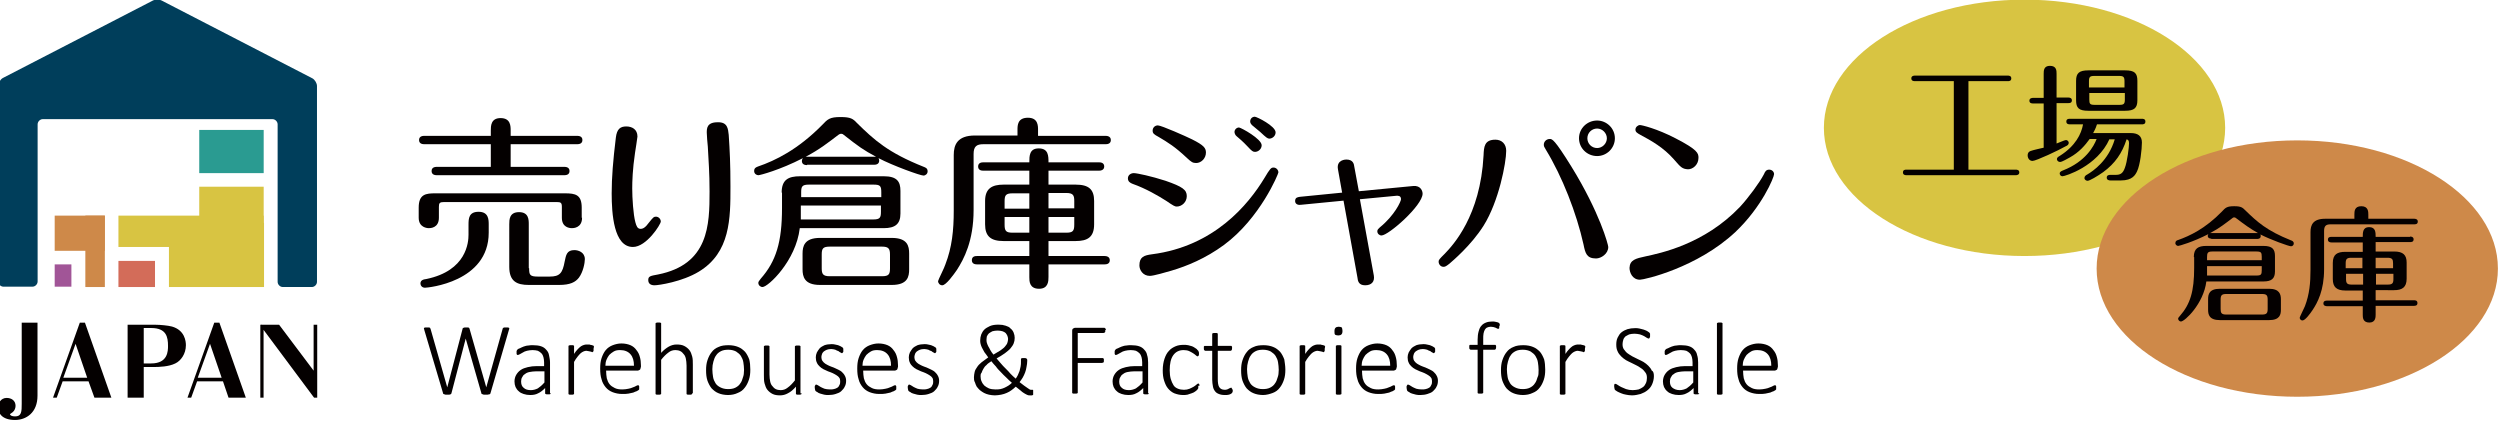 <?xml version="1.0" encoding="utf-8"?>
<!-- Generator: Adobe Illustrator 21.1.0, SVG Export Plug-In . SVG Version: 6.00 Build 0)  -->
<svg version="1.1" id="レイヤー_1" xmlns="http://www.w3.org/2000/svg" xmlns:xlink="http://www.w3.org/1999/xlink" x="0px"
	 y="0px" viewBox="0 0 717.7 120.8" style="enable-background:new 0 0 717.7 120.8;" xml:space="preserve">
<style type="text/css">
	.st0{fill:#003E5B;}
	.st1{fill:#2A9B91;}
	.st2{fill:#D8C442;}
	.st3{fill:#D36C59;}
	.st4{fill:#CE8949;}
	.st5{fill:#A15597;}
	.st6{fill:#040000;stroke:#040000;stroke-width:0.531;stroke-miterlimit:10;}
	.st7{fill:#040000;}
</style>
<g>
	<path class="st0" d="M0.8,22.4c-0.7,0.4-1.3,1.4-1.3,2.2v56.2c0,0.8,0.7,1.5,1.5,1.5h8.3c0.8,0,1.5-0.7,1.5-1.5V35.7
		c0-0.8,0.7-1.5,1.5-1.5h65.9c0.8,0,1.5,0.7,1.5,1.5v45.2c0,0.8,0.7,1.5,1.5,1.5h8.3c0.8,0,1.5-0.7,1.5-1.5V24.7
		c0-0.8-0.6-1.8-1.3-2.2L46.5,0.2c-0.7-0.4-2-0.4-2.7,0L0.8,22.4z"/>
</g>
<rect x="57.2" y="37.3" class="st1" width="18.5" height="12.4"/>
<rect x="57.2" y="53.6" class="st2" width="18.5" height="28.7"/>
<rect x="48.5" y="64" class="st2" width="27.3" height="18.4"/>
<rect x="34" y="61.9" class="st2" width="41.7" height="9"/>
<rect x="34" y="74.9" class="st3" width="10.5" height="7.5"/>
<rect x="24.5" y="61.9" class="st4" width="5.6" height="20.5"/>
<rect x="15.7" y="61.9" class="st4" width="14.4" height="10.1"/>
<rect x="15.7" y="75.9" class="st5" width="4.8" height="6.4"/>
<g>
	<path class="st6" d="M10.5,93v20.6c0,4.7-3.1,6.7-6.2,6.7c-3.6,0-4.6-1.9-4.6-3.3c0-1.1,0.7-2.5,2.2-2.5c1.3,0,2.3,0.7,2.3,2
		c0,0.5-0.2,1.2-0.7,1.6c-0.7,0.5-0.9,0.6-0.9,0.8c0,0,0,0.9,1.7,0.9c2.2,0,2.2-1.7,2.2-3.9V93.9v-1H10.5z"/>
	<path class="st6" d="M27.3,113.9l-1.7-4.7h-7.8l-1.7,4.7h-0.5l7.5-21h1.1l7.4,21H27.3z M25.4,108.7l-3.7-10.8l-3.9,10.8H25.4z"/>
	<path class="st6" d="M36.9,93.5h0.5h7.4c1.1,0,3.4,0.2,4.5,0.5c3.5,1,3.8,4,3.8,5.1c0,2.4-1.4,4.3-2.9,5c-1.8,0.9-4.5,1-6.2,1H41
		v8.8h-4.1v-20V93.5z M41,93.9v10.7h2.4c5.1,0,5.1-3.9,5.1-5.3c0-2.6-0.5-5.4-5.1-5.4H41z"/>
	<path class="st6" d="M65.8,113.9l-1.6-4.7h-7.8l-1.7,4.7h-0.5l7.5-21h1.1l7.4,21H65.8z M64,108.7l-3.7-10.8l-3.9,10.8H64z"/>
	<path class="st6" d="M80,93.5l10.3,13.7V93.5h0.5v20.4h-0.5l-14.9-20v20h-0.4V93.5H80z"/>
</g>
<path class="st7" d="M1.6,67.3"/>
<g>
	<path class="st7" d="M167.1,62.5c0,3-2.6,3-2.9,3c-0.7,0-2.9-0.2-2.9-3v-3.1c0-1.2-0.3-1.4-1.5-1.4h-32.3c-1.3,0-1.5,0.3-1.5,1.4
		v3.1c0,3-2.5,3-2.9,3c-0.5,0-2.9-0.2-2.9-3v-2.9c0-3.9,2.1-4.1,4.8-4.1h37.2c3,0,4.8,0.4,4.8,4.1V62.5z M140.9,37.5
		c0-1.3,0-3.6,2.8-3.6c2.9,0,2.9,2.3,2.9,3.6v1.5h19c0.4,0,1.6,0,1.6,1.2c0,1.2-1.2,1.2-1.6,1.2h-19v6.5h15.3c0.4,0,1.6,0,1.6,1.2
		c0,1.2-1.2,1.2-1.6,1.2h-36.4c-0.4,0-1.6,0-1.6-1.2c0-1.2,1.2-1.2,1.6-1.2h15.4v-6.5h-19c-0.4,0-1.6,0-1.6-1.2
		c0-1.2,1.2-1.2,1.6-1.2h19V37.5z M134.5,64.5c0-1.8,0.1-3.7,2.9-3.7c2.9,0,2.9,2.3,2.9,3.7v2.3c0,14.2-17.5,15.8-18.3,15.8
		c-0.9,0-1.3-0.7-1.3-1.2c0-1,0.9-1.2,1.7-1.3c11.6-2.4,12.1-10.6,12.1-12.7V64.5z M151.9,77c0,1.9,0.2,2.4,2.5,2.4h3.4
		c2.9,0,3.7-1,4.3-4.3c0.4-1.9,0.6-3.3,2.8-3.3c1.1,0,3,0.6,3,2.6c0,1.1-0.5,3.7-1.7,5.3c-1,1.3-2.5,2.1-5.7,2.1h-8.7
		c-3.4,0-5.6-1-5.6-5.2V64.4c0-1.3,0-3.5,2.8-3.5c2.8,0,2.8,2.2,2.8,3.5V77z"/>
	<path class="st7" d="M183,39.2c0,0.4-0.6,3.9-0.7,4.7c-0.7,4.7-0.8,8.2-0.8,10.2c0,2.8,0.3,7.5,0.9,9.7c0.3,1.1,0.6,1.9,1.5,1.9
		c0.7,0,1.4-0.4,2.4-1.8c1.2-1.5,1.4-1.7,2-1.7c0.8,0,1.4,0.7,1.4,1.4c0,0.8-4.1,7.3-8,7.3c-5.5,0-6.1-9.5-6.1-15.4
		c0-4.5,0.4-9.5,1.2-16c0.3-2.5,1.3-3.2,3-3.2C181.4,36.3,183,37.1,183,39.2z M209.2,38.7c0.3,4.5,0.5,8.3,0.5,14.9
		c0,9.1,0,18.9-9.1,24.4c-4.8,2.9-11.5,3.9-12.7,3.9c-1,0-1.8-0.4-1.8-1.5c0-1.1,0.6-1.2,2.8-1.6c14.6-2.9,14.8-14.3,14.8-23.8
		c0-5.5-0.3-9-0.5-12.9c-0.1-1.1-0.3-3.1-0.3-4c0-1.2,0-3,3.1-3C208.9,35,209,37,209.2,38.7z"/>
	<path class="st7" d="M231.7,47.4c-0.5,0-1.5-0.1-1.5-1.2c0-0.3,0.1-0.5,0.3-0.8c-6.6,3.4-12.3,4.9-12.8,4.9c-0.5,0-1.2-0.4-1.2-1.2
		c0-0.9,0.6-1.1,1.1-1.3c5-1.7,11.5-4.9,18.4-11.9c1.6-1.7,2.2-2.3,5.3-2.3c2.9,0,3.6,0.5,4.7,1.7c5,4.9,8.9,8.5,19.2,12.6
		c0.5,0.2,1.1,0.4,1.1,1.3c0,0.7-0.6,1.2-1.2,1.2c-0.9,0-8.7-2.8-12.9-5c0.1,0.2,0.2,0.4,0.2,0.7c0,1.1-1,1.2-1.5,1.2H231.7z
		 M224.4,55.3c0-3.7,1.9-4.7,5.3-4.7h24c3.8,0,4.8,1.5,4.8,4.2v6.5c0,3-1.5,4.2-4.8,4.2h-24.1c-1.1,9.4-9.1,16.9-10.7,16.9
		c-0.6,0-1.2-0.5-1.2-1.2c0-0.4,0.3-0.6,0.7-1.2c4.4-5,6.1-10.5,6.1-20.3V55.3z M253,56.6v-1.4c0-1.8-0.3-2.2-2.2-2.2h-18.6
		c-2,0-2.2,0.6-2.2,2.3v1.3H253z M229.9,59v4h20.8c1.9,0,2.2-0.5,2.2-2.2V59H229.9z M261,77.3c0,2.1-0.4,4.5-5,4.5h-20.6
		c-4.5,0-5-2.4-5-4.5v-4.5c0-2.1,0.5-4.5,5-4.5H256c4.5,0,5,2.3,5,4.5V77.3z M242.2,38.7c-0.2-0.2-0.4-0.3-0.7-0.3
		c-0.4,0-0.6,0.2-0.8,0.3c-2.9,2.2-5.4,4.2-9.4,6.3h20.2C247.9,43.1,246.4,42,242.2,38.7z M255.5,73.1c0-1.7-0.4-2.3-2.3-2.3h-15
		c-2,0-2.3,0.6-2.3,2.3v3.9c0,1.6,0.3,2.3,2.3,2.3h15c2,0,2.3-0.6,2.3-2.3V73.1z"/>
	<path class="st7" d="M292.1,39v-1.7c0-1.3,0-3.5,3-3.5c2.9,0,2.9,2.3,2.9,3.5V39h19.4c0.4,0,1.5,0.1,1.5,1.2c0,1.1-1,1.2-1.5,1.2
		h-35.1c-1.9,0-2.8,0.6-2.8,2.8v16.1c0,8.9-2.8,14.1-4.8,17.2c-0.9,1.3-3.1,4.4-4.2,4.4c-0.7,0-1.2-0.6-1.2-1.2c0-0.3,1.9-4,2.1-4.8
		c1.9-4.9,2.4-9.8,2.4-15.4v-16c0-2.9,1-5.6,6.1-5.6H292.1z M315.5,46.6c0.5,0,1.5,0.1,1.5,1.2c0,1.1-1.1,1.2-1.5,1.2H301v4h7.8
		c3.8,0,5.3,1.4,5.3,4.7v6.7c0,3.7-1.9,4.8-5.3,4.8H301v4.3h16.1c0.4,0,1.5,0.1,1.5,1.2c0,1.1-1,1.2-1.5,1.2H301v3.6
		c0,1.1,0,3.4-2.7,3.4c-2.8,0-2.8-2.2-2.8-3.3v-3.7h-15c-0.5,0-1.5-0.1-1.5-1.2c0-1.2,1.1-1.2,1.5-1.2h15v-4.3h-7.4
		c-3.7,0-5.3-1.4-5.3-4.8v-6.7c0-3.6,2-4.7,5.3-4.7h7.4v-4h-13.2c-0.5,0-1.5-0.1-1.5-1.2c0-1.1,1-1.2,1.5-1.2h13.2c0-1.8,0-4,2.7-4
		c2.8,0,2.8,2.2,2.8,4H315.5z M295.5,55.5h-4.8c-2,0-2.3,0.6-2.3,2.3v2.1h7.1V55.5z M295.5,62.3h-7.1v2.2c0,1.8,0.4,2.3,2.3,2.3h4.8
		V62.3z M301,59.8h7.4v-2.1c0-1.6-0.3-2.3-2.3-2.3H301V59.8z M301,66.8h5.1c1.9,0,2.3-0.5,2.3-2.3v-2.2H301V66.8z"/>
	<path class="st7" d="M334.7,57.6c-2.2-1.4-5.8-3.5-9.5-4.8c-0.8-0.3-1.4-0.7-1.4-1.6c0-1,0.9-1.5,1.7-1.5c0.9,0,5.1,0.9,9.1,2.2
		c4.9,1.7,6.1,2.6,6.1,4.4c0,1.7-1.4,3-2.9,3C337.3,59.3,336.9,59.1,334.7,57.6z M330.7,73c17.9-2.3,27.7-14.3,32.3-21.9
		c1.6-2.7,1.9-3,2.6-3c0.8,0,1.4,0.7,1.4,1.4c0,0.4-5.2,13.1-15.6,20.8c-5.3,3.9-10.7,6.1-15.1,7.4c-1.4,0.4-5.1,1.5-6.2,1.5
		c-2,0-3-1.7-3-3C327.1,73.7,328.5,73.3,330.7,73z M340.8,45.4c-3.5-3.3-5.5-4.5-8.2-6.1c-1.3-0.7-1.7-1-1.7-1.8
		c0-0.9,0.7-1.5,1.5-1.5c1,0,8.2,3.2,9.8,4c3.4,1.7,4,2.5,4,3.8c0,1.7-1.4,3-2.8,3C342.4,46.8,342,46.5,340.8,45.4z M362.2,41.7
		c0,1.1-1,1.9-1.9,1.9c-0.6,0-0.9-0.2-2.1-1.5c-1.5-1.6-2.4-2.3-3.2-3c-0.4-0.3-0.6-0.9-0.6-1.2c0-0.7,0.6-1.3,1.3-1.3
		C356.4,36.7,362.2,39.9,362.2,41.7z M366.2,38c0,1.1-1,1.8-1.8,1.8c-0.5,0-0.9-0.3-2.6-1.9c-0.4-0.3-1.6-1.3-2.4-2
		c-0.2-0.2-0.5-0.6-0.5-1c0-1,0.8-1.4,1.3-1.4C360.8,33.5,366.2,36.2,366.2,38z"/>
	<path class="st7" d="M394.4,79.1c0.3,1.8-0.7,2.8-2.5,2.8c-1.9,0-2.1-1.3-2.2-2.2l-4-22.1l-12.3,1.2c-0.6,0.1-1.6-0.1-1.6-1.1
		c0-1.1,0.9-1.1,1.4-1.2l12.1-1.2l-1.2-6.7c-0.5-2.8,2.3-2.8,2.4-2.8c1.9,0,2.2,1.2,2.3,2.1l1.3,7l15.6-1.5c2.2-0.2,2.7,1.5,2.7,2.2
		c0,3.4-9.8,12-11.8,12c-0.6,0-1.2-0.5-1.2-1.2c0-0.5,0.3-0.7,0.7-1.1c4.3-3.5,6.1-7.5,6.1-8.1c0-1.1-0.9-1-1.3-1l-10.5,1
		L394.4,79.1z"/>
	<path class="st7" d="M432.4,43.3c0,3.4-2.1,14.5-6.5,21.5c-3.6,5.7-9,10.2-9.8,10.9c-0.9,0.7-1.2,0.9-1.7,0.9
		c-0.8,0-1.4-0.7-1.4-1.5c0-0.5,0.2-0.7,1.8-2.3c2.3-2.4,10.2-10.8,11.1-28.2c0.1-2.4,0.2-4.5,3.4-4.5
		C431.1,40.1,432.4,41.3,432.4,43.3z M454.6,70.2c-2-9-6.1-19.5-10.8-27.2c-0.5-0.8-0.6-1-0.6-1.5c0-0.8,0.7-1.6,1.7-1.6
		c0.7,0,1.3,0,6.2,7.9c8.2,13.3,10.6,22.5,10.6,23.1c0,2-2.1,3.3-3.5,3.3C455.5,74.2,455.1,72.7,454.6,70.2z M463.6,39.7
		c0,2.8-2.3,5.1-5.1,5.1c-2.9,0-5.2-2.3-5.2-5.1c0-2.9,2.4-5.1,5.2-5.1C461.2,34.6,463.6,36.8,463.6,39.7z M455.7,39.7
		c0,1.5,1.2,2.8,2.8,2.8c1.5,0,2.8-1.3,2.8-2.8c0-1.5-1.3-2.8-2.8-2.8C457,36.9,455.7,38.1,455.7,39.7z"/>
	<path class="st7" d="M472.4,73.6c4.1-0.9,16.8-3.4,27.1-14.2c2.4-2.6,5.6-6.9,6.9-9.4c0.3-0.7,0.6-1.3,1.5-1.3
		c0.8,0,1.4,0.6,1.4,1.3c0,0.9-3.5,9.4-11.1,16.6c-11,10.3-26.2,13.7-27.4,13.7c-2.2,0-3-2.1-3-3.4
		C467.9,74.6,469.6,74.2,472.4,73.6z M480.5,45.7c-2.9-3.3-6.4-5.3-9.6-7c-0.9-0.5-1.4-0.8-1.4-1.5c0-0.7,0.7-1.3,1.3-1.3
		c0.5,0,4.8,1,10.2,3.8c6.4,3.3,6.6,4.3,6.6,5.6c0,2-1.6,3.3-3,3.3C482.9,48.5,482.5,48,480.5,45.7z"/>
</g>
<g>
	<path class="st7" d="M140.8,112.9c0,0.1-0.1,0.1-0.1,0.2c-0.1,0.1-0.1,0.1-0.3,0.1c-0.1,0-0.2,0.1-0.4,0.1c-0.1,0-0.3,0-0.5,0
		c-0.2,0-0.3,0-0.5,0c-0.1,0-0.3,0-0.4-0.1c-0.1,0-0.2-0.1-0.3-0.1c-0.1-0.1-0.1-0.1-0.1-0.2l-4.5-15.7h0l-4.1,15.7
		c0,0.1-0.1,0.1-0.1,0.2c-0.1,0.1-0.1,0.1-0.2,0.1c-0.1,0-0.2,0.1-0.3,0.1c-0.1,0-0.3,0-0.5,0c-0.2,0-0.4,0-0.5,0
		c-0.1,0-0.3,0-0.4-0.1c-0.1,0-0.2-0.1-0.3-0.1c-0.1-0.1-0.1-0.1-0.1-0.2l-5.4-18.2c0-0.2-0.1-0.3-0.1-0.4c0-0.1,0-0.2,0.1-0.2
		c0.1,0,0.2-0.1,0.3-0.1c0.1,0,0.3,0,0.5,0c0.2,0,0.4,0,0.5,0c0.1,0,0.2,0,0.3,0.1c0.1,0,0.1,0.1,0.1,0.1c0,0,0,0.1,0.1,0.2
		l4.8,16.8h0l4.4-16.8c0-0.1,0-0.1,0.1-0.2c0,0,0.1-0.1,0.2-0.1c0.1,0,0.2-0.1,0.3-0.1c0.1,0,0.3,0,0.5,0c0.2,0,0.3,0,0.4,0
		c0.1,0,0.2,0,0.3,0.1c0.1,0,0.1,0.1,0.1,0.1c0,0,0.1,0.1,0.1,0.2l4.8,16.8h0l4.7-16.8c0-0.1,0-0.1,0.1-0.2c0,0,0.1-0.1,0.1-0.1
		c0.1,0,0.2-0.1,0.3-0.1c0.1,0,0.3,0,0.5,0c0.2,0,0.4,0,0.5,0c0.1,0,0.2,0.1,0.3,0.1c0.1,0,0.1,0.1,0.1,0.2c0,0.1,0,0.2-0.1,0.4
		L140.8,112.9z"/>
	<path class="st7" d="M158.1,112.9c0,0.1,0,0.2-0.1,0.2c-0.1,0.1-0.1,0.1-0.3,0.1s-0.2,0-0.4,0c-0.2,0-0.3,0-0.4,0
		c-0.1,0-0.2-0.1-0.3-0.1c-0.1-0.1-0.1-0.1-0.1-0.2v-1.5c-0.6,0.6-1.3,1.2-2,1.5c-0.7,0.4-1.5,0.5-2.3,0.5c-0.7,0-1.3-0.1-1.9-0.3
		c-0.6-0.2-1-0.4-1.4-0.8c-0.4-0.3-0.7-0.8-0.9-1.2c-0.2-0.5-0.3-1-0.3-1.6c0-0.7,0.2-1.4,0.5-1.9c0.3-0.5,0.7-1,1.3-1.4
		c0.6-0.4,1.2-0.6,2-0.8c0.8-0.2,1.7-0.3,2.6-0.3h2.1V104c0-0.6-0.1-1.1-0.2-1.5c-0.1-0.4-0.3-0.8-0.6-1.1c-0.3-0.3-0.6-0.5-1-0.7
		c-0.4-0.1-0.9-0.2-1.5-0.2c-0.6,0-1.1,0.1-1.6,0.2c-0.5,0.1-0.9,0.3-1.2,0.5c-0.4,0.2-0.6,0.3-0.9,0.5c-0.2,0.1-0.4,0.2-0.5,0.2
		c-0.1,0-0.1,0-0.2,0c0,0-0.1-0.1-0.1-0.1c0-0.1-0.1-0.1-0.1-0.2c0-0.1,0-0.2,0-0.3c0-0.2,0-0.4,0-0.5c0-0.1,0.1-0.2,0.2-0.4
		c0.1-0.1,0.3-0.3,0.7-0.4c0.3-0.2,0.7-0.3,1.1-0.5c0.4-0.1,0.8-0.3,1.3-0.3c0.5-0.1,0.9-0.1,1.4-0.1c0.9,0,1.7,0.1,2.3,0.3
		c0.6,0.2,1.1,0.5,1.5,1c0.4,0.4,0.7,0.9,0.8,1.5s0.3,1.3,0.3,2.1V112.9z M156.3,106.6h-2.4c-0.7,0-1.3,0.1-1.9,0.2
		c-0.5,0.1-1,0.3-1.3,0.6c-0.4,0.2-0.6,0.5-0.8,0.9c-0.2,0.3-0.3,0.7-0.3,1.2c0,0.8,0.2,1.4,0.7,1.8c0.5,0.5,1.2,0.7,2.1,0.7
		c0.7,0,1.4-0.2,2-0.5c0.6-0.4,1.2-0.9,1.9-1.7V106.6z"/>
	<path class="st7" d="M170.4,100.2c0,0.1,0,0.3,0,0.4c0,0.1,0,0.2-0.1,0.3c0,0.1-0.1,0.1-0.1,0.1c0,0-0.1,0.1-0.1,0.1
		c-0.1,0-0.2,0-0.3-0.1c-0.1,0-0.3-0.1-0.4-0.1c-0.2,0-0.3-0.1-0.5-0.1c-0.2,0-0.4-0.1-0.6-0.1c-0.3,0-0.5,0.1-0.8,0.2
		c-0.3,0.1-0.5,0.3-0.8,0.5c-0.3,0.3-0.6,0.6-0.9,1c-0.3,0.4-0.7,0.9-1,1.5v9c0,0.1,0,0.1,0,0.2c0,0-0.1,0.1-0.1,0.1
		c-0.1,0-0.2,0.1-0.3,0.1c-0.1,0-0.3,0-0.4,0c-0.2,0-0.3,0-0.4,0c-0.1,0-0.2,0-0.3-0.1c-0.1,0-0.1-0.1-0.1-0.1c0,0,0-0.1,0-0.2V99.5
		c0-0.1,0-0.1,0-0.2c0,0,0.1-0.1,0.1-0.1c0.1,0,0.2-0.1,0.3-0.1c0.1,0,0.2,0,0.4,0c0.2,0,0.3,0,0.4,0c0.1,0,0.2,0,0.3,0.1
		c0.1,0,0.1,0.1,0.1,0.1c0,0,0,0.1,0,0.2v2.1c0.4-0.6,0.7-1,1.1-1.4c0.3-0.3,0.6-0.6,0.9-0.8c0.3-0.2,0.6-0.3,0.9-0.4
		c0.3-0.1,0.6-0.1,0.9-0.1c0.1,0,0.3,0,0.4,0c0.2,0,0.3,0,0.5,0.1c0.2,0,0.4,0.1,0.5,0.1c0.2,0.1,0.3,0.1,0.3,0.1
		c0.1,0,0.1,0.1,0.1,0.1c0,0,0,0.1,0.1,0.1c0,0.1,0,0.1,0,0.2C170.4,100,170.4,100.1,170.4,100.2z"/>
	<path class="st7" d="M183.9,105.5c0,0.4-0.1,0.6-0.3,0.7c-0.2,0.1-0.4,0.2-0.5,0.2h-9.1c0,0.8,0.1,1.6,0.2,2.2
		c0.2,0.7,0.4,1.2,0.8,1.7c0.4,0.5,0.9,0.8,1.5,1.1c0.6,0.3,1.3,0.4,2.2,0.4c0.6,0,1.2-0.1,1.7-0.2c0.5-0.1,0.9-0.2,1.3-0.4
		c0.4-0.1,0.7-0.3,0.9-0.4c0.2-0.1,0.4-0.2,0.5-0.2c0.1,0,0.1,0,0.2,0c0,0,0.1,0.1,0.1,0.1c0,0.1,0.1,0.1,0.1,0.2c0,0.1,0,0.2,0,0.4
		c0,0.1,0,0.1,0,0.2c0,0.1,0,0.1,0,0.2c0,0.1,0,0.1-0.1,0.2c0,0-0.1,0.1-0.1,0.1c0,0-0.2,0.1-0.5,0.3c-0.3,0.1-0.6,0.2-1,0.4
		c-0.4,0.1-0.9,0.2-1.4,0.3c-0.5,0.1-1.1,0.1-1.8,0.1c-1,0-1.9-0.2-2.7-0.5c-0.8-0.3-1.5-0.8-2-1.4c-0.5-0.6-1-1.4-1.2-2.3
		c-0.3-0.9-0.4-1.9-0.4-3.1c0-1.1,0.1-2.1,0.4-3c0.3-0.9,0.7-1.7,1.2-2.3c0.5-0.6,1.2-1.1,2-1.4c0.8-0.3,1.6-0.5,2.5-0.5
		c1,0,1.9,0.2,2.6,0.5c0.7,0.3,1.3,0.8,1.7,1.4c0.5,0.6,0.8,1.2,1,2c0.2,0.7,0.3,1.5,0.3,2.4V105.5z M182,105c0-1.4-0.3-2.5-1-3.3
		c-0.7-0.8-1.7-1.2-3-1.2c-0.7,0-1.3,0.1-1.8,0.4c-0.5,0.3-0.9,0.6-1.3,1c-0.3,0.4-0.6,0.9-0.8,1.4c-0.2,0.5-0.3,1.1-0.3,1.7H182z"
		/>
	<path class="st7" d="M198.7,112.9c0,0.1,0,0.1,0,0.2c0,0-0.1,0.1-0.1,0.1c-0.1,0-0.2,0.1-0.3,0.1c-0.1,0-0.3,0-0.4,0
		c-0.2,0-0.3,0-0.4,0c-0.1,0-0.2,0-0.3-0.1c-0.1,0-0.1-0.1-0.1-0.1c0,0,0-0.1,0-0.2V105c0-0.8-0.1-1.5-0.2-2s-0.3-1-0.6-1.3
		c-0.3-0.4-0.6-0.7-1-0.9c-0.4-0.2-0.9-0.3-1.4-0.3c-0.7,0-1.4,0.2-2,0.7c-0.7,0.5-1.4,1.2-2.1,2.1v9.6c0,0.1,0,0.1,0,0.2
		c0,0-0.1,0.1-0.1,0.1c-0.1,0-0.2,0.1-0.3,0.1c-0.1,0-0.3,0-0.4,0c-0.2,0-0.3,0-0.4,0c-0.1,0-0.2,0-0.3-0.1c-0.1,0-0.1-0.1-0.1-0.1
		c0,0,0-0.1,0-0.2V93c0-0.1,0-0.1,0-0.2c0,0,0.1-0.1,0.1-0.1c0.1,0,0.2-0.1,0.3-0.1c0.1,0,0.3,0,0.4,0c0.2,0,0.3,0,0.4,0
		c0.1,0,0.2,0,0.3,0.1c0.1,0,0.1,0.1,0.1,0.1c0,0,0,0.1,0,0.2v8.3c0.7-0.8,1.5-1.4,2.2-1.8c0.7-0.4,1.5-0.6,2.2-0.6
		c0.9,0,1.6,0.1,2.2,0.4c0.6,0.3,1.1,0.7,1.5,1.2c0.4,0.5,0.6,1.1,0.8,1.8c0.2,0.7,0.2,1.5,0.2,2.4V112.9z"/>
	<path class="st7" d="M215.4,106.1c0,1.1-0.1,2-0.4,2.9c-0.3,0.9-0.7,1.7-1.2,2.3c-0.5,0.7-1.2,1.2-2,1.5c-0.8,0.4-1.8,0.6-2.8,0.6
		c-1,0-2-0.2-2.7-0.5c-0.8-0.3-1.4-0.8-2-1.4c-0.5-0.6-0.9-1.4-1.2-2.2c-0.3-0.9-0.4-1.9-0.4-3c0-1.1,0.1-2,0.4-2.9
		c0.3-0.9,0.7-1.7,1.2-2.3c0.5-0.7,1.2-1.2,2-1.5c0.8-0.4,1.8-0.5,2.9-0.5c1,0,2,0.2,2.7,0.5c0.8,0.3,1.4,0.8,2,1.4
		c0.5,0.6,0.9,1.4,1.2,2.2C215.3,104,215.4,105,215.4,106.1z M213.6,106.2c0-0.8-0.1-1.5-0.2-2.2c-0.1-0.7-0.4-1.3-0.7-1.8
		c-0.3-0.5-0.8-0.9-1.4-1.3c-0.6-0.3-1.3-0.5-2.2-0.5c-0.8,0-1.5,0.1-2.1,0.4c-0.6,0.3-1.1,0.7-1.4,1.2c-0.4,0.5-0.6,1.1-0.8,1.8
		c-0.2,0.7-0.3,1.4-0.3,2.2c0,0.8,0.1,1.5,0.2,2.2c0.1,0.7,0.4,1.3,0.7,1.8c0.3,0.5,0.8,0.9,1.4,1.2c0.6,0.3,1.3,0.5,2.2,0.5
		c0.8,0,1.5-0.1,2.1-0.4c0.6-0.3,1.1-0.7,1.4-1.2c0.4-0.5,0.6-1.1,0.8-1.8C213.5,107.8,213.6,107.1,213.6,106.2z"/>
	<path class="st7" d="M230.1,112.9c0,0.1,0,0.1,0,0.2c0,0-0.1,0.1-0.1,0.1c-0.1,0-0.2,0.1-0.3,0.1c-0.1,0-0.2,0-0.4,0
		c-0.2,0-0.3,0-0.4,0c-0.1,0-0.2,0-0.3-0.1c-0.1,0-0.1-0.1-0.1-0.1c0,0,0-0.1,0-0.2V111c-0.8,0.9-1.5,1.5-2.3,1.9
		c-0.7,0.4-1.5,0.6-2.2,0.6c-0.9,0-1.6-0.1-2.2-0.4c-0.6-0.3-1.1-0.7-1.5-1.2c-0.4-0.5-0.6-1.1-0.8-1.8c-0.2-0.7-0.2-1.5-0.2-2.4
		v-8.1c0-0.1,0-0.1,0-0.2c0,0,0.1-0.1,0.1-0.1c0.1,0,0.2-0.1,0.3-0.1c0.1,0,0.3,0,0.4,0c0.2,0,0.3,0,0.4,0c0.1,0,0.2,0,0.3,0.1
		c0.1,0,0.1,0.1,0.1,0.1c0,0,0,0.1,0,0.2v7.9c0,0.8,0.1,1.5,0.2,2c0.1,0.5,0.3,1,0.6,1.3c0.3,0.4,0.6,0.7,1,0.9
		c0.4,0.2,0.9,0.3,1.4,0.3c0.7,0,1.4-0.2,2-0.7c0.7-0.5,1.4-1.2,2.1-2.1v-9.6c0-0.1,0-0.1,0-0.2c0,0,0.1-0.1,0.1-0.1
		c0.1,0,0.2-0.1,0.3-0.1c0.1,0,0.3,0,0.4,0c0.2,0,0.3,0,0.4,0c0.1,0,0.2,0,0.3,0.1c0.1,0,0.1,0.1,0.1,0.1c0,0,0,0.1,0,0.2V112.9z"/>
	<path class="st7" d="M242.9,109.3c0,0.6-0.1,1.2-0.4,1.7c-0.2,0.5-0.6,0.9-1,1.3c-0.4,0.4-1,0.6-1.6,0.8c-0.6,0.2-1.3,0.3-2,0.3
		c-0.5,0-0.9,0-1.3-0.1c-0.4-0.1-0.8-0.2-1.1-0.3c-0.3-0.1-0.6-0.2-0.8-0.4c-0.2-0.1-0.4-0.2-0.5-0.3c-0.1-0.1-0.2-0.2-0.2-0.4
		c0-0.1-0.1-0.3-0.1-0.6c0-0.1,0-0.2,0-0.3c0-0.1,0-0.2,0.1-0.3c0-0.1,0.1-0.1,0.1-0.2c0,0,0.1-0.1,0.2-0.1c0.1,0,0.3,0.1,0.5,0.2
		c0.2,0.1,0.5,0.3,0.8,0.5c0.3,0.2,0.7,0.3,1.1,0.5c0.4,0.1,0.9,0.2,1.5,0.2c0.5,0,0.9,0,1.2-0.1c0.4-0.1,0.7-0.2,1-0.4
		c0.3-0.2,0.5-0.5,0.6-0.8c0.2-0.3,0.2-0.7,0.2-1.1c0-0.4-0.1-0.8-0.3-1c-0.2-0.3-0.5-0.5-0.8-0.7c-0.3-0.2-0.7-0.4-1.1-0.6
		c-0.4-0.2-0.8-0.3-1.3-0.5c-0.4-0.2-0.8-0.4-1.3-0.6c-0.4-0.2-0.8-0.5-1.1-0.8c-0.3-0.3-0.6-0.6-0.8-1.1c-0.2-0.4-0.3-0.9-0.3-1.5
		c0-0.5,0.1-0.9,0.3-1.4c0.2-0.4,0.5-0.8,0.8-1.2c0.4-0.4,0.8-0.6,1.4-0.9c0.6-0.2,1.3-0.3,2-0.3c0.3,0,0.7,0,1,0.1
		c0.3,0.1,0.6,0.1,0.9,0.2c0.3,0.1,0.5,0.2,0.7,0.3c0.2,0.1,0.3,0.2,0.5,0.3c0.1,0.1,0.2,0.1,0.2,0.2c0,0.1,0.1,0.1,0.1,0.2
		c0,0.1,0,0.1,0,0.2c0,0.1,0,0.2,0,0.3c0,0.1,0,0.2,0,0.3c0,0.1,0,0.2-0.1,0.2c0,0.1-0.1,0.1-0.1,0.2c0,0-0.1,0.1-0.2,0.1
		c-0.1,0-0.2-0.1-0.4-0.2c-0.2-0.1-0.4-0.2-0.6-0.4c-0.3-0.1-0.6-0.2-0.9-0.4c-0.4-0.1-0.8-0.2-1.2-0.2c-0.5,0-0.9,0.1-1.2,0.2
		c-0.3,0.1-0.6,0.3-0.9,0.5c-0.2,0.2-0.4,0.4-0.5,0.7c-0.1,0.3-0.2,0.6-0.2,0.9c0,0.4,0.1,0.8,0.3,1.1c0.2,0.3,0.5,0.6,0.8,0.8
		c0.3,0.2,0.7,0.4,1.1,0.6c0.4,0.2,0.8,0.3,1.3,0.5c0.4,0.2,0.8,0.4,1.3,0.6c0.4,0.2,0.8,0.4,1.1,0.7c0.3,0.3,0.6,0.6,0.8,1
		C242.8,108.3,242.9,108.8,242.9,109.3z"/>
	<path class="st7" d="M257.7,105.5c0,0.4-0.1,0.6-0.3,0.7c-0.2,0.1-0.4,0.2-0.5,0.2h-9.1c0,0.8,0.1,1.6,0.2,2.2
		c0.2,0.7,0.4,1.2,0.8,1.7c0.4,0.5,0.9,0.8,1.5,1.1c0.6,0.3,1.3,0.4,2.2,0.4c0.6,0,1.2-0.1,1.7-0.2c0.5-0.1,0.9-0.2,1.3-0.4
		c0.4-0.1,0.7-0.3,0.9-0.4c0.2-0.1,0.4-0.2,0.5-0.2c0.1,0,0.1,0,0.2,0c0,0,0.1,0.1,0.1,0.1c0,0.1,0.1,0.1,0.1,0.2c0,0.1,0,0.2,0,0.4
		c0,0.1,0,0.1,0,0.2c0,0.1,0,0.1,0,0.2c0,0.1,0,0.1-0.1,0.2c0,0-0.1,0.1-0.1,0.1c0,0-0.2,0.1-0.5,0.3c-0.3,0.1-0.6,0.2-1,0.4
		c-0.4,0.1-0.9,0.2-1.4,0.3c-0.5,0.1-1.1,0.1-1.8,0.1c-1,0-1.9-0.2-2.7-0.5c-0.8-0.3-1.5-0.8-2-1.4c-0.5-0.6-1-1.4-1.2-2.3
		c-0.3-0.9-0.4-1.9-0.4-3.1c0-1.1,0.1-2.1,0.4-3s0.7-1.7,1.2-2.3c0.5-0.6,1.2-1.1,2-1.4c0.8-0.3,1.6-0.5,2.5-0.5
		c1,0,1.9,0.2,2.6,0.5c0.7,0.3,1.3,0.8,1.7,1.4c0.5,0.6,0.8,1.2,1,2c0.2,0.7,0.3,1.5,0.3,2.4V105.5z M255.8,105c0-1.4-0.3-2.5-1-3.3
		c-0.7-0.8-1.7-1.2-3-1.2c-0.7,0-1.3,0.1-1.8,0.4c-0.5,0.3-0.9,0.6-1.3,1c-0.3,0.4-0.6,0.9-0.8,1.4c-0.2,0.5-0.3,1.1-0.3,1.7H255.8z
		"/>
	<path class="st7" d="M269.6,109.3c0,0.6-0.1,1.2-0.4,1.7c-0.2,0.5-0.6,0.9-1,1.3c-0.4,0.4-1,0.6-1.6,0.8c-0.6,0.2-1.3,0.3-2,0.3
		c-0.5,0-0.9,0-1.3-0.1c-0.4-0.1-0.8-0.2-1.1-0.3c-0.3-0.1-0.6-0.2-0.8-0.4c-0.2-0.1-0.4-0.2-0.5-0.3c-0.1-0.1-0.2-0.2-0.2-0.4
		c0-0.1-0.1-0.3-0.1-0.6c0-0.1,0-0.2,0-0.3c0-0.1,0-0.2,0.1-0.3c0-0.1,0.1-0.1,0.1-0.2c0,0,0.1-0.1,0.2-0.1c0.1,0,0.3,0.1,0.5,0.2
		c0.2,0.1,0.5,0.3,0.8,0.5c0.3,0.2,0.7,0.3,1.1,0.5c0.4,0.1,0.9,0.2,1.5,0.2c0.5,0,0.9,0,1.2-0.1c0.4-0.1,0.7-0.2,1-0.4
		c0.3-0.2,0.5-0.5,0.6-0.8c0.2-0.3,0.2-0.7,0.2-1.1c0-0.4-0.1-0.8-0.3-1c-0.2-0.3-0.5-0.5-0.8-0.7c-0.3-0.2-0.7-0.4-1.1-0.6
		c-0.4-0.2-0.8-0.3-1.3-0.5c-0.4-0.2-0.8-0.4-1.3-0.6c-0.4-0.2-0.8-0.5-1.1-0.8c-0.3-0.3-0.6-0.6-0.8-1.1c-0.2-0.4-0.3-0.9-0.3-1.5
		c0-0.5,0.1-0.9,0.3-1.4c0.2-0.4,0.5-0.8,0.8-1.2c0.4-0.4,0.8-0.6,1.4-0.9c0.6-0.2,1.3-0.3,2-0.3c0.3,0,0.7,0,1,0.1
		c0.3,0.1,0.6,0.1,0.9,0.2c0.3,0.1,0.5,0.2,0.7,0.3c0.2,0.1,0.3,0.2,0.5,0.3c0.1,0.1,0.2,0.1,0.2,0.2c0,0.1,0.1,0.1,0.1,0.2
		c0,0.1,0,0.1,0,0.2c0,0.1,0,0.2,0,0.3c0,0.1,0,0.2,0,0.3c0,0.1,0,0.2-0.1,0.2c0,0.1-0.1,0.1-0.1,0.2c0,0-0.1,0.1-0.2,0.1
		c-0.1,0-0.2-0.1-0.4-0.2c-0.2-0.1-0.4-0.2-0.6-0.4c-0.3-0.1-0.6-0.2-0.9-0.4c-0.4-0.1-0.8-0.2-1.2-0.2c-0.5,0-0.9,0.1-1.2,0.2
		c-0.3,0.1-0.6,0.3-0.9,0.5c-0.2,0.2-0.4,0.4-0.5,0.7c-0.1,0.3-0.2,0.6-0.2,0.9c0,0.4,0.1,0.8,0.3,1.1c0.2,0.3,0.5,0.6,0.8,0.8
		c0.3,0.2,0.7,0.4,1.1,0.6c0.4,0.2,0.8,0.3,1.3,0.5s0.8,0.4,1.3,0.6c0.4,0.2,0.8,0.4,1.1,0.7c0.3,0.3,0.6,0.6,0.8,1
		C269.5,108.3,269.6,108.8,269.6,109.3z"/>
	<path class="st7" d="M279.6,108.3c0-0.5,0.1-1,0.2-1.5c0.1-0.5,0.4-1,0.7-1.4c0.3-0.5,0.7-0.9,1.3-1.4c0.5-0.4,1.2-0.9,1.9-1.4
		c-0.4-0.6-0.8-1.1-1.1-1.5c-0.3-0.5-0.5-0.9-0.7-1.3c-0.2-0.4-0.3-0.7-0.4-1.1c-0.1-0.3-0.1-0.7-0.1-1c0-0.6,0.1-1.1,0.3-1.7
		c0.2-0.5,0.5-1,0.9-1.4c0.4-0.4,1-0.7,1.6-1c0.7-0.3,1.5-0.4,2.5-0.4c0.8,0,1.4,0.1,2,0.3c0.6,0.2,1.1,0.4,1.4,0.8
		c0.4,0.3,0.7,0.7,0.9,1.2c0.2,0.5,0.3,1,0.3,1.5c0,0.6-0.1,1.1-0.3,1.6c-0.2,0.5-0.5,0.9-0.9,1.4c-0.4,0.5-1,0.9-1.6,1.4
		c-0.7,0.5-1.5,1-2.4,1.5c0.4,0.5,0.8,0.9,1.2,1.4c0.4,0.5,0.9,1,1.4,1.5c0.5,0.5,1,1,1.4,1.5c0.5,0.5,1,1,1.5,1.4
		c0.2-0.3,0.4-0.6,0.6-1c0.2-0.4,0.3-0.8,0.5-1.2c0.1-0.4,0.2-0.9,0.3-1.3c0.1-0.5,0.1-0.9,0.1-1.4v-0.6c0-0.1,0-0.2,0-0.2
		c0-0.1,0.1-0.1,0.1-0.1c0.1,0,0.1-0.1,0.3-0.1c0.1,0,0.3,0,0.4,0c0.1,0,0.3,0,0.4,0c0.1,0,0.2,0,0.3,0.1c0.1,0,0.1,0.1,0.2,0.1
		c0,0.1,0.1,0.2,0.1,0.3v0.3c0,0.6-0.1,1.2-0.2,1.7c-0.1,0.6-0.2,1.1-0.4,1.6c-0.2,0.5-0.4,1-0.7,1.5c-0.3,0.5-0.6,0.9-0.9,1.3
		c0.5,0.4,0.9,0.7,1.3,1c0.4,0.3,0.7,0.5,1,0.7c0.3,0.2,0.5,0.3,0.6,0.4c0.2,0.1,0.3,0.1,0.4,0.1c0.1,0,0.2,0,0.3,0
		c0.1,0,0.2,0,0.2,0c0.1,0,0.1,0.1,0.1,0.2c0,0.1,0,0.2,0,0.4c0,0.2,0,0.3,0,0.5c0,0.1,0,0.2,0,0.3c0,0.1-0.1,0.1-0.1,0.1
		c0,0-0.1,0.1-0.3,0.1c-0.1,0-0.3,0-0.6,0c-0.2,0-0.4,0-0.6-0.1c-0.2-0.1-0.5-0.2-0.8-0.4c-0.3-0.2-0.7-0.4-1.1-0.8
		c-0.4-0.3-0.9-0.7-1.5-1.2c-0.4,0.4-0.8,0.7-1.2,1c-0.4,0.3-0.9,0.6-1.4,0.8c-0.5,0.2-1,0.4-1.6,0.5c-0.6,0.1-1.2,0.2-1.8,0.2
		c-0.6,0-1.2-0.1-1.7-0.2c-0.5-0.1-1-0.3-1.4-0.5c-0.4-0.2-0.8-0.5-1.2-0.8c-0.3-0.3-0.6-0.6-0.9-1c-0.2-0.4-0.4-0.8-0.5-1.2
		C279.6,109.3,279.6,108.8,279.6,108.3z M281.5,108c0,0.6,0.1,1.1,0.3,1.5c0.2,0.5,0.5,0.9,0.8,1.2c0.4,0.3,0.8,0.6,1.3,0.8
		c0.5,0.2,1.2,0.3,1.9,0.3c0.5,0,0.9,0,1.4-0.1c0.4-0.1,0.8-0.2,1.2-0.4c0.4-0.2,0.8-0.4,1.1-0.6c0.3-0.2,0.7-0.5,1-0.8
		c-0.6-0.5-1.1-1-1.6-1.5c-0.5-0.5-1.1-1-1.6-1.6c-0.5-0.5-1-1-1.4-1.6c-0.5-0.5-0.9-1-1.3-1.5c-0.6,0.4-1.1,0.7-1.4,1.1
		c-0.4,0.3-0.7,0.7-0.9,1.1c-0.2,0.4-0.4,0.7-0.5,1.1C281.5,107.3,281.5,107.7,281.5,108z M283.2,97.5c0,0.3,0,0.6,0.1,0.9
		c0.1,0.3,0.2,0.6,0.4,1c0.2,0.3,0.4,0.7,0.6,1.1c0.2,0.4,0.5,0.8,0.9,1.3c0.8-0.5,1.5-0.9,2-1.2c0.5-0.4,1-0.7,1.3-1.1
		c0.3-0.4,0.6-0.7,0.7-1.1c0.1-0.3,0.2-0.7,0.2-1.1c0-0.3-0.1-0.6-0.2-0.9c-0.1-0.3-0.3-0.5-0.5-0.8c-0.2-0.2-0.6-0.4-0.9-0.5
		c-0.4-0.1-0.8-0.2-1.4-0.2c-0.6,0-1.1,0.1-1.5,0.2c-0.4,0.2-0.7,0.4-1,0.6c-0.3,0.3-0.4,0.5-0.6,0.9
		C283.3,96.8,283.2,97.1,283.2,97.5z"/>
	<path class="st7" d="M317.3,94.9c0,0.1,0,0.2,0,0.3c0,0.1-0.1,0.2-0.1,0.2c0,0.1-0.1,0.1-0.2,0.1c-0.1,0-0.1,0.1-0.2,0.1h-7.4v7.2
		h7c0.1,0,0.1,0,0.2,0c0.1,0,0.1,0.1,0.2,0.1c0,0.1,0.1,0.1,0.1,0.2c0,0.1,0,0.2,0,0.4c0,0.1,0,0.2,0,0.3c0,0.1-0.1,0.2-0.1,0.2
		c0,0.1-0.1,0.1-0.2,0.1c-0.1,0-0.1,0.1-0.2,0.1h-7v8.4c0,0.1,0,0.1,0,0.2c0,0-0.1,0.1-0.1,0.1c-0.1,0-0.2,0.1-0.3,0.1
		c-0.1,0-0.3,0-0.4,0c-0.2,0-0.3,0-0.4,0c-0.1,0-0.2,0-0.3-0.1c-0.1,0-0.1-0.1-0.1-0.1c0,0,0-0.1,0-0.2V95c0-0.4,0.1-0.6,0.3-0.7
		c0.2-0.1,0.4-0.2,0.5-0.2h8.4c0.1,0,0.1,0,0.2,0.1c0.1,0,0.1,0.1,0.2,0.2c0,0.1,0.1,0.2,0.1,0.3C317.3,94.7,317.3,94.8,317.3,94.9z
		"/>
	<path class="st7" d="M329.8,112.9c0,0.1,0,0.2-0.1,0.2c-0.1,0.1-0.1,0.1-0.3,0.1c-0.1,0-0.2,0-0.4,0c-0.2,0-0.3,0-0.4,0
		c-0.1,0-0.2-0.1-0.3-0.1c-0.1-0.1-0.1-0.1-0.1-0.2v-1.5c-0.6,0.6-1.3,1.2-2,1.5c-0.7,0.4-1.5,0.5-2.3,0.5c-0.7,0-1.3-0.1-1.9-0.3
		c-0.6-0.2-1-0.4-1.4-0.8c-0.4-0.3-0.7-0.8-0.9-1.2c-0.2-0.5-0.3-1-0.3-1.6c0-0.7,0.2-1.4,0.5-1.9c0.3-0.5,0.7-1,1.3-1.4
		c0.6-0.4,1.2-0.6,2-0.8c0.8-0.2,1.7-0.3,2.6-0.3h2.1V104c0-0.6-0.1-1.1-0.2-1.5c-0.1-0.4-0.3-0.8-0.6-1.1c-0.3-0.3-0.6-0.5-1-0.7
		c-0.4-0.1-0.9-0.2-1.5-0.2c-0.6,0-1.1,0.1-1.6,0.2c-0.5,0.1-0.9,0.3-1.2,0.5c-0.4,0.2-0.6,0.3-0.9,0.5c-0.2,0.1-0.4,0.2-0.5,0.2
		c-0.1,0-0.1,0-0.2,0c0,0-0.1-0.1-0.1-0.1c0-0.1-0.1-0.1-0.1-0.2c0-0.1,0-0.2,0-0.3c0-0.2,0-0.4,0-0.5c0-0.1,0.1-0.2,0.2-0.4
		c0.1-0.1,0.3-0.3,0.7-0.4c0.3-0.2,0.7-0.3,1.1-0.5c0.4-0.1,0.8-0.3,1.3-0.3c0.5-0.1,0.9-0.1,1.4-0.1c0.9,0,1.7,0.1,2.3,0.3
		c0.6,0.2,1.1,0.5,1.5,1c0.4,0.4,0.7,0.9,0.8,1.5c0.2,0.6,0.3,1.3,0.3,2.1V112.9z M328,106.6h-2.4c-0.7,0-1.3,0.1-1.9,0.2
		c-0.5,0.1-1,0.3-1.3,0.6c-0.4,0.2-0.6,0.5-0.8,0.9c-0.2,0.3-0.3,0.7-0.3,1.2c0,0.8,0.2,1.4,0.7,1.8c0.5,0.5,1.2,0.7,2.1,0.7
		c0.7,0,1.4-0.2,2-0.5c0.6-0.4,1.2-0.9,1.9-1.7V106.6z"/>
	<path class="st7" d="M344,110.9c0,0.1,0,0.2,0,0.3c0,0.1,0,0.2,0,0.2c0,0.1,0,0.1-0.1,0.2c0,0.1-0.1,0.1-0.2,0.3
		c-0.1,0.1-0.3,0.3-0.6,0.5c-0.3,0.2-0.6,0.4-1,0.5c-0.4,0.1-0.8,0.3-1.2,0.4c-0.4,0.1-0.9,0.1-1.3,0.1c-0.9,0-1.7-0.2-2.5-0.5
		c-0.7-0.3-1.3-0.8-1.8-1.4c-0.5-0.6-0.8-1.3-1.1-2.2c-0.3-0.9-0.4-1.9-0.4-3c0-1.3,0.2-2.4,0.5-3.3c0.3-0.9,0.7-1.7,1.3-2.3
		c0.5-0.6,1.2-1,1.9-1.3c0.7-0.3,1.5-0.4,2.3-0.4c0.4,0,0.9,0,1.3,0.1c0.4,0.1,0.8,0.2,1.1,0.3c0.3,0.1,0.6,0.3,0.9,0.5
		c0.3,0.2,0.5,0.3,0.6,0.5c0.1,0.1,0.2,0.2,0.3,0.3c0,0.1,0.1,0.1,0.1,0.2c0,0.1,0,0.2,0.1,0.3c0,0.1,0,0.2,0,0.3
		c0,0.3,0,0.5-0.1,0.6c-0.1,0.1-0.2,0.2-0.3,0.2c-0.1,0-0.3-0.1-0.5-0.3c-0.2-0.2-0.5-0.4-0.8-0.6c-0.3-0.2-0.7-0.4-1.1-0.6
		c-0.4-0.2-1-0.3-1.6-0.3c-1.3,0-2.3,0.5-3,1.5c-0.7,1-1,2.4-1,4.3c0,0.9,0.1,1.8,0.3,2.5c0.2,0.7,0.5,1.3,0.8,1.8
		c0.3,0.5,0.8,0.8,1.3,1c0.5,0.2,1.1,0.3,1.7,0.3c0.6,0,1.1-0.1,1.6-0.3c0.5-0.2,0.8-0.4,1.2-0.6c0.3-0.2,0.6-0.4,0.8-0.6
		c0.2-0.2,0.4-0.3,0.5-0.3c0.1,0,0.1,0,0.2,0.1c0,0,0.1,0.1,0.1,0.2c0,0.1,0.1,0.2,0.1,0.3C344,110.7,344,110.8,344,110.9z"/>
	<path class="st7" d="M353.9,112.1c0,0.2,0,0.4-0.1,0.5c0,0.1-0.1,0.2-0.2,0.3c-0.1,0.1-0.2,0.1-0.3,0.2c-0.1,0.1-0.3,0.1-0.5,0.2
		c-0.2,0-0.4,0.1-0.6,0.1c-0.2,0-0.4,0-0.6,0c-0.7,0-1.2-0.1-1.7-0.3c-0.5-0.2-0.8-0.4-1.1-0.8c-0.3-0.4-0.5-0.8-0.6-1.4
		c-0.1-0.6-0.2-1.2-0.2-1.9v-8.3h-2c-0.1,0-0.2-0.1-0.3-0.2c-0.1-0.1-0.1-0.3-0.1-0.6c0-0.1,0-0.2,0-0.3c0-0.1,0-0.2,0.1-0.2
		c0-0.1,0.1-0.1,0.1-0.1c0.1,0,0.1,0,0.2,0h2V96c0-0.1,0-0.1,0-0.2c0,0,0.1-0.1,0.1-0.1c0.1,0,0.2-0.1,0.3-0.1c0.1,0,0.3,0,0.4,0
		c0.2,0,0.3,0,0.4,0c0.1,0,0.2,0,0.3,0.1c0.1,0,0.1,0.1,0.1,0.1c0,0,0,0.1,0,0.2v3.3h3.7c0.1,0,0.1,0,0.2,0c0.1,0,0.1,0.1,0.1,0.1
		c0,0.1,0.1,0.1,0.1,0.2c0,0.1,0,0.2,0,0.3c0,0.2,0,0.4-0.1,0.6c-0.1,0.1-0.2,0.2-0.3,0.2h-3.7v8.1c0,1,0.1,1.8,0.4,2.3
		c0.3,0.5,0.8,0.8,1.6,0.8c0.2,0,0.5,0,0.6-0.1c0.2,0,0.4-0.1,0.5-0.2c0.1-0.1,0.3-0.1,0.4-0.2c0.1,0,0.2-0.1,0.3-0.1
		c0,0,0.1,0,0.1,0c0,0,0.1,0.1,0.1,0.1c0,0.1,0,0.1,0.1,0.2C353.9,111.9,353.9,112,353.9,112.1z"/>
	<path class="st7" d="M369,106.1c0,1.1-0.1,2-0.4,2.9c-0.3,0.9-0.7,1.7-1.2,2.3c-0.5,0.7-1.2,1.2-2,1.5s-1.8,0.6-2.8,0.6
		c-1,0-2-0.2-2.7-0.5c-0.8-0.3-1.4-0.8-2-1.4c-0.5-0.6-0.9-1.4-1.2-2.2c-0.3-0.9-0.4-1.9-0.4-3c0-1.1,0.1-2,0.4-2.9
		c0.3-0.9,0.7-1.7,1.2-2.3c0.5-0.7,1.2-1.2,2-1.5c0.8-0.4,1.8-0.5,2.9-0.5c1,0,2,0.2,2.7,0.5c0.8,0.3,1.4,0.8,2,1.4
		c0.5,0.6,0.9,1.4,1.2,2.2C368.8,104,369,105,369,106.1z M367.1,106.2c0-0.8-0.1-1.5-0.2-2.2c-0.1-0.7-0.4-1.3-0.7-1.8
		c-0.3-0.5-0.8-0.9-1.4-1.3c-0.6-0.3-1.3-0.5-2.2-0.5c-0.8,0-1.5,0.1-2.1,0.4c-0.6,0.3-1.1,0.7-1.4,1.2c-0.4,0.5-0.6,1.1-0.8,1.8
		c-0.2,0.7-0.3,1.4-0.3,2.2c0,0.8,0.1,1.5,0.2,2.2c0.1,0.7,0.4,1.3,0.7,1.8c0.3,0.5,0.8,0.9,1.4,1.2c0.6,0.3,1.3,0.5,2.2,0.5
		c0.8,0,1.5-0.1,2.1-0.4c0.6-0.3,1.1-0.7,1.4-1.2c0.4-0.5,0.6-1.1,0.8-1.8C367,107.8,367.1,107.1,367.1,106.2z"/>
	<path class="st7" d="M380.3,100.2c0,0.1,0,0.3,0,0.4c0,0.1,0,0.2-0.1,0.3c0,0.1-0.1,0.1-0.1,0.1c0,0-0.1,0.1-0.1,0.1
		c-0.1,0-0.2,0-0.3-0.1c-0.1,0-0.3-0.1-0.4-0.1c-0.2,0-0.3-0.1-0.5-0.1c-0.2,0-0.4-0.1-0.6-0.1c-0.3,0-0.5,0.1-0.8,0.2
		c-0.3,0.1-0.5,0.3-0.8,0.5c-0.3,0.3-0.6,0.6-0.9,1c-0.3,0.4-0.7,0.9-1,1.5v9c0,0.1,0,0.1,0,0.2c0,0-0.1,0.1-0.1,0.1
		c-0.1,0-0.2,0.1-0.3,0.1c-0.1,0-0.3,0-0.4,0c-0.2,0-0.3,0-0.4,0c-0.1,0-0.2,0-0.3-0.1c-0.1,0-0.1-0.1-0.1-0.1c0,0,0-0.1,0-0.2V99.5
		c0-0.1,0-0.1,0-0.2c0,0,0.1-0.1,0.1-0.1c0.1,0,0.2-0.1,0.3-0.1c0.1,0,0.2,0,0.4,0s0.3,0,0.4,0c0.1,0,0.2,0,0.3,0.1
		c0.1,0,0.1,0.1,0.1,0.1c0,0,0,0.1,0,0.2v2.1c0.4-0.6,0.7-1,1.1-1.4c0.3-0.3,0.6-0.6,0.9-0.8c0.3-0.2,0.6-0.3,0.9-0.4
		c0.3-0.1,0.6-0.1,0.9-0.1c0.1,0,0.3,0,0.4,0c0.2,0,0.3,0,0.5,0.1c0.2,0,0.4,0.1,0.5,0.1c0.2,0.1,0.3,0.1,0.3,0.1
		c0.1,0,0.1,0.1,0.1,0.1c0,0,0,0.1,0.1,0.1c0,0.1,0,0.1,0,0.2C380.3,100,380.3,100.1,380.3,100.2z"/>
	<path class="st7" d="M385.4,95c0,0.5-0.1,0.8-0.3,1c-0.2,0.2-0.5,0.3-0.9,0.3c-0.4,0-0.7-0.1-0.9-0.2c-0.2-0.2-0.2-0.5-0.2-1
		c0-0.5,0.1-0.8,0.3-1c0.2-0.2,0.5-0.3,0.9-0.3c0.4,0,0.7,0.1,0.9,0.2C385.3,94.2,385.4,94.6,385.4,95z M385.1,112.9
		c0,0.1,0,0.1,0,0.2c0,0-0.1,0.1-0.1,0.1c-0.1,0-0.2,0.1-0.3,0.1c-0.1,0-0.3,0-0.4,0c-0.2,0-0.3,0-0.4,0c-0.1,0-0.2,0-0.3-0.1
		c-0.1,0-0.1-0.1-0.1-0.1c0,0,0-0.1,0-0.2V99.5c0-0.1,0-0.1,0-0.2c0,0,0.1-0.1,0.1-0.1c0.1,0,0.2-0.1,0.3-0.1c0.1,0,0.3,0,0.4,0
		c0.2,0,0.3,0,0.4,0c0.1,0,0.2,0,0.3,0.1c0.1,0,0.1,0.1,0.1,0.1c0,0,0,0.1,0,0.2V112.9z"/>
	<path class="st7" d="M400.9,105.5c0,0.4-0.1,0.6-0.3,0.7c-0.2,0.1-0.4,0.2-0.5,0.2H391c0,0.8,0.1,1.6,0.2,2.2
		c0.2,0.7,0.4,1.2,0.8,1.7c0.4,0.5,0.9,0.8,1.5,1.1c0.6,0.3,1.3,0.4,2.2,0.4c0.6,0,1.2-0.1,1.7-0.2c0.5-0.1,0.9-0.2,1.3-0.4
		c0.4-0.1,0.7-0.3,0.9-0.4c0.2-0.1,0.4-0.2,0.5-0.2c0.1,0,0.1,0,0.2,0c0,0,0.1,0.1,0.1,0.1c0,0.1,0.1,0.1,0.1,0.2c0,0.1,0,0.2,0,0.4
		c0,0.1,0,0.1,0,0.2c0,0.1,0,0.1,0,0.2c0,0.1,0,0.1-0.1,0.2c0,0-0.1,0.1-0.1,0.1c0,0-0.2,0.1-0.5,0.3c-0.3,0.1-0.6,0.2-1,0.4
		c-0.4,0.1-0.9,0.2-1.4,0.3c-0.5,0.1-1.1,0.1-1.8,0.1c-1,0-1.9-0.2-2.7-0.5c-0.8-0.3-1.5-0.8-2-1.4c-0.5-0.6-1-1.4-1.2-2.3
		c-0.3-0.9-0.4-1.9-0.4-3.1c0-1.1,0.1-2.1,0.4-3c0.3-0.9,0.7-1.7,1.2-2.3c0.5-0.6,1.2-1.1,2-1.4c0.8-0.3,1.6-0.5,2.5-0.5
		c1,0,1.9,0.2,2.6,0.5c0.7,0.3,1.3,0.8,1.7,1.4c0.5,0.6,0.8,1.2,1,2c0.2,0.7,0.3,1.5,0.3,2.4V105.5z M399.1,105c0-1.4-0.3-2.5-1-3.3
		c-0.7-0.8-1.7-1.2-3-1.2c-0.7,0-1.3,0.1-1.8,0.4c-0.5,0.3-0.9,0.6-1.3,1c-0.3,0.4-0.6,0.9-0.8,1.4c-0.2,0.5-0.3,1.1-0.3,1.7H399.1z
		"/>
	<path class="st7" d="M412.8,109.3c0,0.6-0.1,1.2-0.4,1.7c-0.2,0.5-0.6,0.9-1,1.3c-0.4,0.4-1,0.6-1.6,0.8c-0.6,0.2-1.3,0.3-2,0.3
		c-0.5,0-0.9,0-1.3-0.1c-0.4-0.1-0.8-0.2-1.1-0.3c-0.3-0.1-0.6-0.2-0.8-0.4c-0.2-0.1-0.4-0.2-0.5-0.3c-0.1-0.1-0.2-0.2-0.2-0.4
		c0-0.1-0.1-0.3-0.1-0.6c0-0.1,0-0.2,0-0.3c0-0.1,0-0.2,0.1-0.3c0-0.1,0.1-0.1,0.1-0.2c0,0,0.1-0.1,0.2-0.1c0.1,0,0.3,0.1,0.5,0.2
		c0.2,0.1,0.5,0.3,0.8,0.5c0.3,0.2,0.7,0.3,1.1,0.5c0.4,0.1,0.9,0.2,1.5,0.2c0.5,0,0.9,0,1.2-0.1c0.4-0.1,0.7-0.2,1-0.4
		c0.3-0.2,0.5-0.5,0.6-0.8c0.2-0.3,0.2-0.7,0.2-1.1c0-0.4-0.1-0.8-0.3-1c-0.2-0.3-0.5-0.5-0.8-0.7c-0.3-0.2-0.7-0.4-1.1-0.6
		c-0.4-0.2-0.8-0.3-1.3-0.5c-0.4-0.2-0.8-0.4-1.3-0.6c-0.4-0.2-0.8-0.5-1.1-0.8c-0.3-0.3-0.6-0.6-0.8-1.1c-0.2-0.4-0.3-0.9-0.3-1.5
		c0-0.5,0.1-0.9,0.3-1.4c0.2-0.4,0.5-0.8,0.8-1.2c0.4-0.4,0.8-0.6,1.4-0.9c0.6-0.2,1.3-0.3,2-0.3c0.3,0,0.7,0,1,0.1
		c0.3,0.1,0.6,0.1,0.9,0.2c0.3,0.1,0.5,0.2,0.7,0.3c0.2,0.1,0.3,0.2,0.5,0.3c0.1,0.1,0.2,0.1,0.2,0.2c0,0.1,0.1,0.1,0.1,0.2
		c0,0.1,0,0.1,0,0.2c0,0.1,0,0.2,0,0.3c0,0.1,0,0.2,0,0.3c0,0.1,0,0.2-0.1,0.2c0,0.1-0.1,0.1-0.1,0.2c0,0-0.1,0.1-0.2,0.1
		c-0.1,0-0.2-0.1-0.4-0.2c-0.2-0.1-0.4-0.2-0.6-0.4c-0.3-0.1-0.6-0.2-0.9-0.4c-0.4-0.1-0.8-0.2-1.2-0.2c-0.5,0-0.9,0.1-1.2,0.2
		c-0.3,0.1-0.6,0.3-0.9,0.5c-0.2,0.2-0.4,0.4-0.5,0.7c-0.1,0.3-0.2,0.6-0.2,0.9c0,0.4,0.1,0.8,0.3,1.1c0.2,0.3,0.5,0.6,0.8,0.8
		c0.3,0.2,0.7,0.4,1.1,0.6c0.4,0.2,0.8,0.3,1.3,0.5c0.4,0.2,0.8,0.4,1.3,0.6c0.4,0.2,0.8,0.4,1.1,0.7c0.3,0.3,0.6,0.6,0.8,1
		C412.7,108.3,412.8,108.8,412.8,109.3z"/>
	<path class="st7" d="M430.4,93.8c0,0.1,0,0.2,0,0.3c0,0.1,0,0.2-0.1,0.2c0,0-0.1,0.1-0.1,0.1c0,0-0.1,0-0.1,0c-0.1,0-0.2,0-0.3-0.1
		c-0.1,0-0.2-0.1-0.4-0.2c-0.2-0.1-0.4-0.1-0.6-0.2c-0.2,0-0.5-0.1-0.8-0.1c-0.4,0-0.8,0.1-1,0.2c-0.3,0.1-0.5,0.3-0.7,0.6
		c-0.2,0.3-0.3,0.7-0.4,1.1c-0.1,0.5-0.1,1-0.1,1.7v1.6h3.3c0.1,0,0.1,0,0.2,0c0,0,0.1,0.1,0.1,0.1c0,0.1,0.1,0.1,0.1,0.2
		c0,0.1,0,0.2,0,0.3c0,0.2,0,0.4-0.1,0.6c-0.1,0.1-0.2,0.2-0.3,0.2h-3.3v12.2c0,0.1,0,0.1,0,0.2c0,0-0.1,0.1-0.1,0.1
		c-0.1,0-0.2,0.1-0.3,0.1c-0.1,0-0.3,0-0.4,0c-0.2,0-0.3,0-0.4,0c-0.1,0-0.2,0-0.3-0.1c-0.1,0-0.1-0.1-0.1-0.1c0,0,0-0.1,0-0.2
		v-12.2h-2c-0.1,0-0.2-0.1-0.3-0.2c-0.1-0.1-0.1-0.3-0.1-0.6c0-0.1,0-0.2,0-0.3c0-0.1,0-0.2,0.1-0.2c0-0.1,0.1-0.1,0.1-0.1
		c0.1,0,0.1,0,0.2,0h2v-1.5c0-0.9,0.1-1.7,0.3-2.4c0.2-0.7,0.4-1.2,0.8-1.6c0.3-0.4,0.8-0.7,1.3-0.9c0.5-0.2,1.1-0.3,1.8-0.3
		c0.3,0,0.7,0,1,0.1c0.3,0.1,0.6,0.1,0.7,0.2c0.2,0.1,0.3,0.1,0.3,0.2c0.1,0.1,0.1,0.1,0.1,0.2c0,0.1,0.1,0.2,0.1,0.3
		C430.4,93.6,430.4,93.7,430.4,93.8z"/>
	<path class="st7" d="M443.6,106.1c0,1.1-0.1,2-0.4,2.9c-0.3,0.9-0.7,1.7-1.2,2.3c-0.5,0.7-1.2,1.2-2,1.5c-0.8,0.4-1.8,0.6-2.8,0.6
		c-1,0-2-0.2-2.7-0.5c-0.8-0.3-1.4-0.8-2-1.4c-0.5-0.6-0.9-1.4-1.2-2.2c-0.3-0.9-0.4-1.9-0.4-3c0-1.1,0.1-2,0.4-2.9s0.7-1.7,1.2-2.3
		c0.5-0.7,1.2-1.2,2-1.5c0.8-0.4,1.8-0.5,2.9-0.5c1,0,2,0.2,2.7,0.5c0.8,0.3,1.4,0.8,2,1.4c0.5,0.6,0.9,1.4,1.2,2.2
		C443.5,104,443.6,105,443.6,106.1z M441.7,106.2c0-0.8-0.1-1.5-0.2-2.2c-0.1-0.7-0.4-1.3-0.7-1.8c-0.3-0.5-0.8-0.9-1.4-1.3
		c-0.6-0.3-1.3-0.5-2.2-0.5c-0.8,0-1.5,0.1-2.1,0.4c-0.6,0.3-1.1,0.7-1.4,1.2c-0.4,0.5-0.6,1.1-0.8,1.8c-0.2,0.7-0.3,1.4-0.3,2.2
		c0,0.8,0.1,1.5,0.2,2.2c0.1,0.7,0.4,1.3,0.7,1.8s0.8,0.9,1.4,1.2c0.6,0.3,1.3,0.5,2.2,0.5c0.8,0,1.5-0.1,2.1-0.4
		c0.6-0.3,1.1-0.7,1.4-1.2c0.4-0.5,0.6-1.1,0.8-1.8C441.7,107.8,441.7,107.1,441.7,106.2z"/>
	<path class="st7" d="M455,100.2c0,0.1,0,0.3,0,0.4c0,0.1,0,0.2-0.1,0.3c0,0.1-0.1,0.1-0.1,0.1c0,0-0.1,0.1-0.1,0.1
		c-0.1,0-0.2,0-0.3-0.1c-0.1,0-0.3-0.1-0.4-0.1c-0.2,0-0.3-0.1-0.5-0.1c-0.2,0-0.4-0.1-0.6-0.1c-0.3,0-0.5,0.1-0.8,0.2
		c-0.3,0.1-0.5,0.3-0.8,0.5c-0.3,0.3-0.6,0.6-0.9,1c-0.3,0.4-0.7,0.9-1,1.5v9c0,0.1,0,0.1,0,0.2c0,0-0.1,0.1-0.1,0.1
		c-0.1,0-0.2,0.1-0.3,0.1c-0.1,0-0.3,0-0.4,0c-0.2,0-0.3,0-0.4,0c-0.1,0-0.2,0-0.3-0.1c-0.1,0-0.1-0.1-0.1-0.1c0,0,0-0.1,0-0.2V99.5
		c0-0.1,0-0.1,0-0.2c0,0,0.1-0.1,0.1-0.1c0.1,0,0.2-0.1,0.3-0.1c0.1,0,0.2,0,0.4,0c0.2,0,0.3,0,0.4,0c0.1,0,0.2,0,0.3,0.1
		c0.1,0,0.1,0.1,0.1,0.1c0,0,0,0.1,0,0.2v2.1c0.4-0.6,0.7-1,1.1-1.4c0.3-0.3,0.6-0.6,0.9-0.8c0.3-0.2,0.6-0.3,0.9-0.4
		c0.3-0.1,0.6-0.1,0.9-0.1c0.1,0,0.3,0,0.4,0c0.2,0,0.3,0,0.5,0.1c0.2,0,0.4,0.1,0.5,0.1c0.2,0.1,0.3,0.1,0.3,0.1
		c0.1,0,0.1,0.1,0.1,0.1c0,0,0,0.1,0.1,0.1c0,0.1,0,0.1,0,0.2C455,100,455,100.1,455,100.2z"/>
	<path class="st7" d="M474.8,108c0,0.8-0.2,1.6-0.5,2.3c-0.3,0.7-0.7,1.2-1.3,1.7c-0.6,0.5-1.2,0.8-2,1.1c-0.8,0.2-1.6,0.4-2.5,0.4
		c-0.6,0-1.2-0.1-1.7-0.2c-0.5-0.1-1-0.2-1.4-0.4c-0.4-0.2-0.8-0.3-1.1-0.5c-0.3-0.2-0.5-0.3-0.6-0.4c-0.1-0.1-0.2-0.2-0.2-0.4
		c0-0.2-0.1-0.3-0.1-0.6c0-0.2,0-0.3,0-0.4c0-0.1,0-0.2,0.1-0.3c0-0.1,0.1-0.1,0.1-0.1c0.1,0,0.1,0,0.2,0c0.1,0,0.3,0.1,0.6,0.3
		c0.3,0.2,0.6,0.4,1,0.6c0.4,0.2,0.9,0.4,1.4,0.6c0.6,0.2,1.2,0.3,1.9,0.3c0.6,0,1.2-0.1,1.7-0.2c0.5-0.2,0.9-0.4,1.3-0.7
		c0.4-0.3,0.6-0.7,0.8-1.1c0.2-0.4,0.3-1,0.3-1.5c0-0.6-0.1-1.1-0.4-1.5c-0.3-0.4-0.6-0.8-1-1.1c-0.4-0.3-0.9-0.6-1.4-0.9
		c-0.5-0.3-1.1-0.5-1.6-0.8c-0.6-0.3-1.1-0.5-1.6-0.8c-0.5-0.3-1-0.7-1.4-1.1c-0.4-0.4-0.8-0.9-1-1.4c-0.3-0.6-0.4-1.2-0.4-2
		c0-0.7,0.1-1.4,0.4-2c0.3-0.6,0.6-1.1,1.1-1.5c0.5-0.4,1.1-0.7,1.7-0.9c0.7-0.2,1.4-0.3,2.2-0.3c0.4,0,0.8,0,1.2,0.1
		c0.4,0.1,0.8,0.2,1.2,0.3c0.4,0.1,0.7,0.3,1,0.4c0.3,0.2,0.5,0.3,0.6,0.4c0.1,0.1,0.2,0.2,0.2,0.2c0,0,0,0.1,0.1,0.2
		c0,0.1,0,0.2,0,0.2c0,0.1,0,0.2,0,0.3c0,0.1,0,0.2,0,0.3c0,0.1,0,0.2-0.1,0.3c0,0.1-0.1,0.1-0.1,0.2c0,0-0.1,0.1-0.2,0.1
		c-0.1,0-0.3-0.1-0.5-0.2c-0.2-0.1-0.5-0.3-0.8-0.5c-0.3-0.2-0.7-0.3-1.2-0.5c-0.5-0.1-1-0.2-1.6-0.2c-0.6,0-1.1,0.1-1.5,0.2
		c-0.4,0.2-0.8,0.4-1.1,0.6c-0.3,0.3-0.5,0.6-0.6,1c-0.1,0.4-0.2,0.7-0.2,1.2c0,0.6,0.1,1.1,0.4,1.5c0.3,0.4,0.6,0.8,1,1.1
		c0.4,0.3,0.9,0.6,1.4,0.9c0.5,0.3,1.1,0.5,1.6,0.8c0.6,0.3,1.1,0.5,1.6,0.8c0.5,0.3,1,0.7,1.4,1.1c0.4,0.4,0.8,0.9,1,1.4
		C474.7,106.6,474.8,107.3,474.8,108z"/>
	<path class="st7" d="M487.8,112.9c0,0.1,0,0.2-0.1,0.2c-0.1,0.1-0.1,0.1-0.3,0.1c-0.1,0-0.2,0-0.4,0c-0.2,0-0.3,0-0.4,0
		c-0.1,0-0.2-0.1-0.3-0.1c-0.1-0.1-0.1-0.1-0.1-0.2v-1.5c-0.6,0.6-1.3,1.2-2,1.5c-0.7,0.4-1.5,0.5-2.3,0.5c-0.7,0-1.3-0.1-1.9-0.3
		c-0.6-0.2-1-0.4-1.4-0.8c-0.4-0.3-0.7-0.8-0.9-1.2c-0.2-0.5-0.3-1-0.3-1.6c0-0.7,0.2-1.4,0.5-1.9c0.3-0.5,0.7-1,1.3-1.4
		c0.6-0.4,1.2-0.6,2-0.8c0.8-0.2,1.7-0.3,2.6-0.3h2.1V104c0-0.6-0.1-1.1-0.2-1.5c-0.1-0.4-0.3-0.8-0.6-1.1c-0.3-0.3-0.6-0.5-1-0.7
		c-0.4-0.1-0.9-0.2-1.6-0.2c-0.6,0-1.1,0.1-1.6,0.2c-0.5,0.1-0.9,0.3-1.2,0.5c-0.4,0.2-0.6,0.3-0.9,0.5c-0.2,0.1-0.4,0.2-0.5,0.2
		c-0.1,0-0.1,0-0.2,0c0,0-0.1-0.1-0.1-0.1c0-0.1-0.1-0.1-0.1-0.2c0-0.1,0-0.2,0-0.3c0-0.2,0-0.4,0-0.5c0-0.1,0.1-0.2,0.2-0.4
		c0.1-0.1,0.3-0.3,0.7-0.4c0.3-0.2,0.7-0.3,1.1-0.5c0.4-0.1,0.8-0.3,1.3-0.3c0.5-0.1,0.9-0.1,1.4-0.1c0.9,0,1.7,0.1,2.3,0.3
		c0.6,0.2,1.1,0.5,1.5,1c0.4,0.4,0.7,0.9,0.8,1.5c0.2,0.6,0.3,1.3,0.3,2.1V112.9z M486.1,106.6h-2.4c-0.7,0-1.3,0.1-1.9,0.2
		c-0.5,0.1-1,0.3-1.3,0.6c-0.4,0.2-0.6,0.5-0.8,0.9c-0.2,0.3-0.3,0.7-0.3,1.2c0,0.8,0.2,1.4,0.7,1.8s1.2,0.7,2.1,0.7
		c0.7,0,1.4-0.2,2-0.5c0.6-0.4,1.2-0.9,1.9-1.7V106.6z"/>
	<path class="st7" d="M494.5,112.9c0,0.1,0,0.1,0,0.2c0,0-0.1,0.1-0.1,0.1c-0.1,0-0.2,0.1-0.3,0.1c-0.1,0-0.3,0-0.4,0
		c-0.2,0-0.3,0-0.4,0c-0.1,0-0.2,0-0.3-0.1c-0.1,0-0.1-0.1-0.1-0.1c0,0,0-0.1,0-0.2V93c0-0.1,0-0.1,0-0.2c0,0,0.1-0.1,0.1-0.1
		c0.1,0,0.2-0.1,0.3-0.1c0.1,0,0.3,0,0.4,0c0.2,0,0.3,0,0.4,0c0.1,0,0.2,0,0.3,0.1c0.1,0,0.1,0.1,0.1,0.1c0,0,0,0.1,0,0.2V112.9z"/>
	<path class="st7" d="M510.3,105.5c0,0.4-0.1,0.6-0.3,0.7c-0.2,0.1-0.4,0.2-0.5,0.2h-9.1c0,0.8,0.1,1.6,0.2,2.2
		c0.2,0.7,0.4,1.2,0.8,1.7c0.4,0.5,0.9,0.8,1.5,1.1c0.6,0.3,1.3,0.4,2.2,0.4c0.6,0,1.2-0.1,1.7-0.2c0.5-0.1,0.9-0.2,1.3-0.4
		c0.4-0.1,0.7-0.3,0.9-0.4c0.2-0.1,0.4-0.2,0.5-0.2c0.1,0,0.1,0,0.2,0c0,0,0.1,0.1,0.1,0.1c0,0.1,0.1,0.1,0.1,0.2c0,0.1,0,0.2,0,0.4
		c0,0.1,0,0.1,0,0.2c0,0.1,0,0.1,0,0.2c0,0.1,0,0.1-0.1,0.2c0,0-0.1,0.1-0.1,0.1c0,0-0.2,0.1-0.5,0.3c-0.3,0.1-0.6,0.2-1,0.4
		c-0.4,0.1-0.9,0.2-1.4,0.3c-0.5,0.1-1.1,0.1-1.8,0.1c-1,0-1.9-0.2-2.7-0.5c-0.8-0.3-1.5-0.8-2-1.4c-0.5-0.6-1-1.4-1.2-2.3
		c-0.3-0.9-0.4-1.9-0.4-3.1c0-1.1,0.1-2.1,0.4-3c0.3-0.9,0.7-1.7,1.2-2.3c0.5-0.6,1.2-1.1,2-1.4c0.8-0.3,1.6-0.5,2.5-0.5
		c1,0,1.9,0.2,2.6,0.5c0.7,0.3,1.3,0.8,1.7,1.4c0.5,0.6,0.8,1.2,1,2c0.2,0.7,0.3,1.5,0.3,2.4V105.5z M508.5,105c0-1.4-0.3-2.5-1-3.3
		c-0.7-0.8-1.7-1.2-3-1.2c-0.7,0-1.3,0.1-1.8,0.4s-0.9,0.6-1.3,1c-0.3,0.4-0.6,0.9-0.8,1.4c-0.2,0.5-0.3,1.1-0.3,1.7H508.5z"/>
</g>
<ellipse class="st2" cx="581.2" cy="36.7" rx="57.6" ry="36.8"/>
<g>
	<g>
		<path class="st7" d="M565.1,48.7h13.6c0.4,0,1,0.1,1,0.8c0,0.7-0.7,0.8-1,0.8h-31.4c-0.4,0-1-0.1-1-0.8c0-0.8,0.7-0.8,1-0.8h13.6
			V23.3h-11.2c-0.4,0-1-0.1-1-0.8c0-0.7,0.7-0.8,1-0.8h26.7c0.4,0,1,0.1,1,0.8c0,0.8-0.7,0.8-1,0.8h-11.3V48.7z"/>
		<path class="st7" d="M586.7,21.2c0-0.9,0-2.3,1.8-2.3c1.9,0,1.9,1.4,1.9,2.3V28h3.4c0.3,0,1,0.1,1,0.8c0,0.8-0.7,0.8-1,0.8h-3.4
			v11.6c0.4-0.1,2.3-1,2.7-1c0.4,0,0.8,0.4,0.8,0.8c0,0.5-0.4,0.8-0.9,1c-1.9,1.1-8.5,4.2-9.5,4.2c-0.9,0-1.4-0.8-1.4-1.6
			c0-0.8,0.5-1.2,1-1.3c0.5-0.2,3.1-0.8,3.6-0.9V29.7h-3.1c-0.4,0-1-0.1-1-0.8c0-0.7,0.7-0.8,1-0.8h3.1V21.2z M605.6,39.9
			c-3.5,7.9-12.8,10.7-13.5,10.7c-0.5,0-0.8-0.4-0.8-0.8c0-0.5,0.5-0.7,1-0.9c6.4-2.5,8.8-6.9,9.6-9h-2c-1.3,1.8-3,3.8-5.7,5.3
			c-0.6,0.3-2.2,1.3-2.8,1.3c-0.5,0-0.9-0.4-0.9-0.8c0-0.4,0.2-0.6,0.9-1c4.4-2.8,6.1-6.2,6.6-9h-3.8c-0.4,0-1-0.1-1-0.8
			c0-0.8,0.7-0.8,1-0.8h20.7c0.3,0,1,0,1,0.8c0,0.8-0.7,0.8-1,0.8H602c-0.4,1.3-0.8,1.9-1.1,2.5h10.8c2,0,3.2,0.8,3.2,2.7
			c0,1.9-0.5,6.5-1.4,8.3c-0.5,1-1.3,2.6-4.6,2.6h-3.1c-0.3,0-1-0.1-1-0.8c0-0.7,0.6-0.8,1-0.8h1.5c1.3,0,2.1-0.3,2.7-2
			c0.7-1.8,1.2-6,1.2-7.1c0-0.8-0.3-1-0.7-1.1c-1.3,4-3.3,6.9-6.7,9.4c-1.7,1.2-3.9,2.5-4.5,2.5c-0.4,0-0.9-0.3-0.9-0.8
			c0-0.5,0.4-0.8,0.8-1c1.7-1,6.1-4,7.9-10.1H605.6z M613.6,28.8c0,2.2-0.9,3-3.5,3h-10.6c-2.7,0-3.5-0.8-3.5-3v-5.6
			c0-2.2,0.9-3,3.5-3h10.6c2.7,0,3.5,0.8,3.5,3V28.8z M609.9,25.1v-1.8c0-1.2-0.3-1.5-1.5-1.5h-7.2c-1.2,0-1.5,0.3-1.5,1.5v1.8
			H609.9z M599.8,26.7v1.9c0,1.2,0.2,1.5,1.5,1.5h7.2c1.2,0,1.5-0.3,1.5-1.5v-1.9H599.8z"/>
	</g>
</g>
<ellipse class="st4" cx="659.5" cy="77.1" rx="57.6" ry="36.8"/>
<g>
	<g>
		<path class="st7" d="M634.8,68.5c-0.3,0-1-0.1-1-0.8c0-0.2,0.1-0.4,0.2-0.5c-4.5,2.3-8.4,3.4-8.7,3.4c-0.3,0-0.8-0.3-0.8-0.8
			c0-0.6,0.4-0.8,0.8-0.9c3.4-1.2,7.8-3.3,12.5-8.1c1.1-1.2,1.5-1.6,3.6-1.6c2,0,2.4,0.4,3.2,1.2c3.4,3.3,6.1,5.8,13.1,8.6
			c0.3,0.1,0.8,0.3,0.8,0.9c0,0.5-0.4,0.8-0.8,0.8c-0.6,0-5.9-1.9-8.8-3.4c0.1,0.1,0.1,0.3,0.1,0.5c0,0.7-0.7,0.8-1,0.8H634.8z
			 M629.8,73.8c0-2.5,1.3-3.2,3.6-3.2h16.4c2.6,0,3.3,1,3.3,2.9v4.4c0,2.1-1,2.9-3.3,2.9h-16.4c-0.8,6.4-6.2,11.5-7.3,11.5
			c-0.4,0-0.8-0.4-0.8-0.8c0-0.3,0.2-0.4,0.5-0.8c3-3.4,4.1-7.1,4.1-13.8V73.8z M649.3,74.7v-1c0-1.2-0.2-1.5-1.5-1.5h-12.7
			c-1.3,0-1.5,0.4-1.5,1.6v0.9H649.3z M633.6,76.4v2.7h14.2c1.3,0,1.5-0.3,1.5-1.5v-1.2H633.6z M654.8,88.9c0,1.4-0.3,3-3.4,3h-14.1
			c-3.1,0-3.4-1.6-3.4-3v-3c0-1.4,0.3-3,3.4-3h14.1c3,0,3.4,1.6,3.4,3V88.9z M641.9,62.6c-0.1-0.1-0.3-0.2-0.5-0.2
			c-0.3,0-0.4,0.1-0.5,0.2c-2,1.5-3.7,2.9-6.4,4.3h13.7C645.8,65.5,644.8,64.8,641.9,62.6z M651,86c0-1.2-0.3-1.6-1.6-1.6h-10.3
			c-1.3,0-1.6,0.4-1.6,1.6v2.7c0,1.1,0.2,1.6,1.6,1.6h10.3c1.3,0,1.6-0.4,1.6-1.6V86z"/>
		<path class="st7" d="M675.9,62.8v-1.2c0-0.9,0-2.4,2-2.4c2,0,2,1.6,2,2.4v1.2h13.2c0.3,0,1,0.1,1,0.8c0,0.8-0.7,0.8-1,0.8h-24
			c-1.3,0-1.9,0.4-1.9,1.9v11c0,6.1-1.9,9.6-3.3,11.7c-0.6,0.9-2.1,3-2.9,3c-0.5,0-0.8-0.4-0.8-0.8c0-0.2,1.3-2.8,1.5-3.3
			c1.3-3.4,1.6-6.7,1.6-10.5V66.6c0-2,0.7-3.8,4.2-3.8H675.9z M691.9,67.9c0.3,0,1,0.1,1,0.8c0,0.8-0.7,0.8-1,0.8H682v2.7h5.3
			c2.6,0,3.6,1,3.6,3.2v4.6c0,2.5-1.3,3.3-3.6,3.3H682v2.9h11c0.3,0,1,0,1,0.8s-0.7,0.8-1,0.8h-11v2.5c0,0.7,0,2.3-1.8,2.3
			c-1.9,0-1.9-1.5-1.9-2.2v-2.5H668c-0.3,0-1-0.1-1-0.8c0-0.8,0.8-0.8,1-0.8h10.3v-2.9h-5c-2.5,0-3.6-1-3.6-3.3v-4.6
			c0-2.5,1.3-3.2,3.6-3.2h5v-2.7h-9c-0.3,0-1-0.1-1-0.8c0-0.8,0.7-0.8,1-0.8h9c0-1.2,0-2.8,1.8-2.8c1.9,0,1.9,1.5,1.9,2.8H691.9z
			 M678.3,74H675c-1.3,0-1.6,0.4-1.6,1.6V77h4.8V74z M678.3,78.6h-4.8v1.5c0,1.2,0.3,1.6,1.6,1.6h3.3V78.6z M682,77h5v-1.4
			c0-1.1-0.2-1.6-1.6-1.6H682V77z M682,81.7h3.5c1.3,0,1.6-0.4,1.6-1.6v-1.5h-5V81.7z"/>
	</g>
</g>
</svg>

